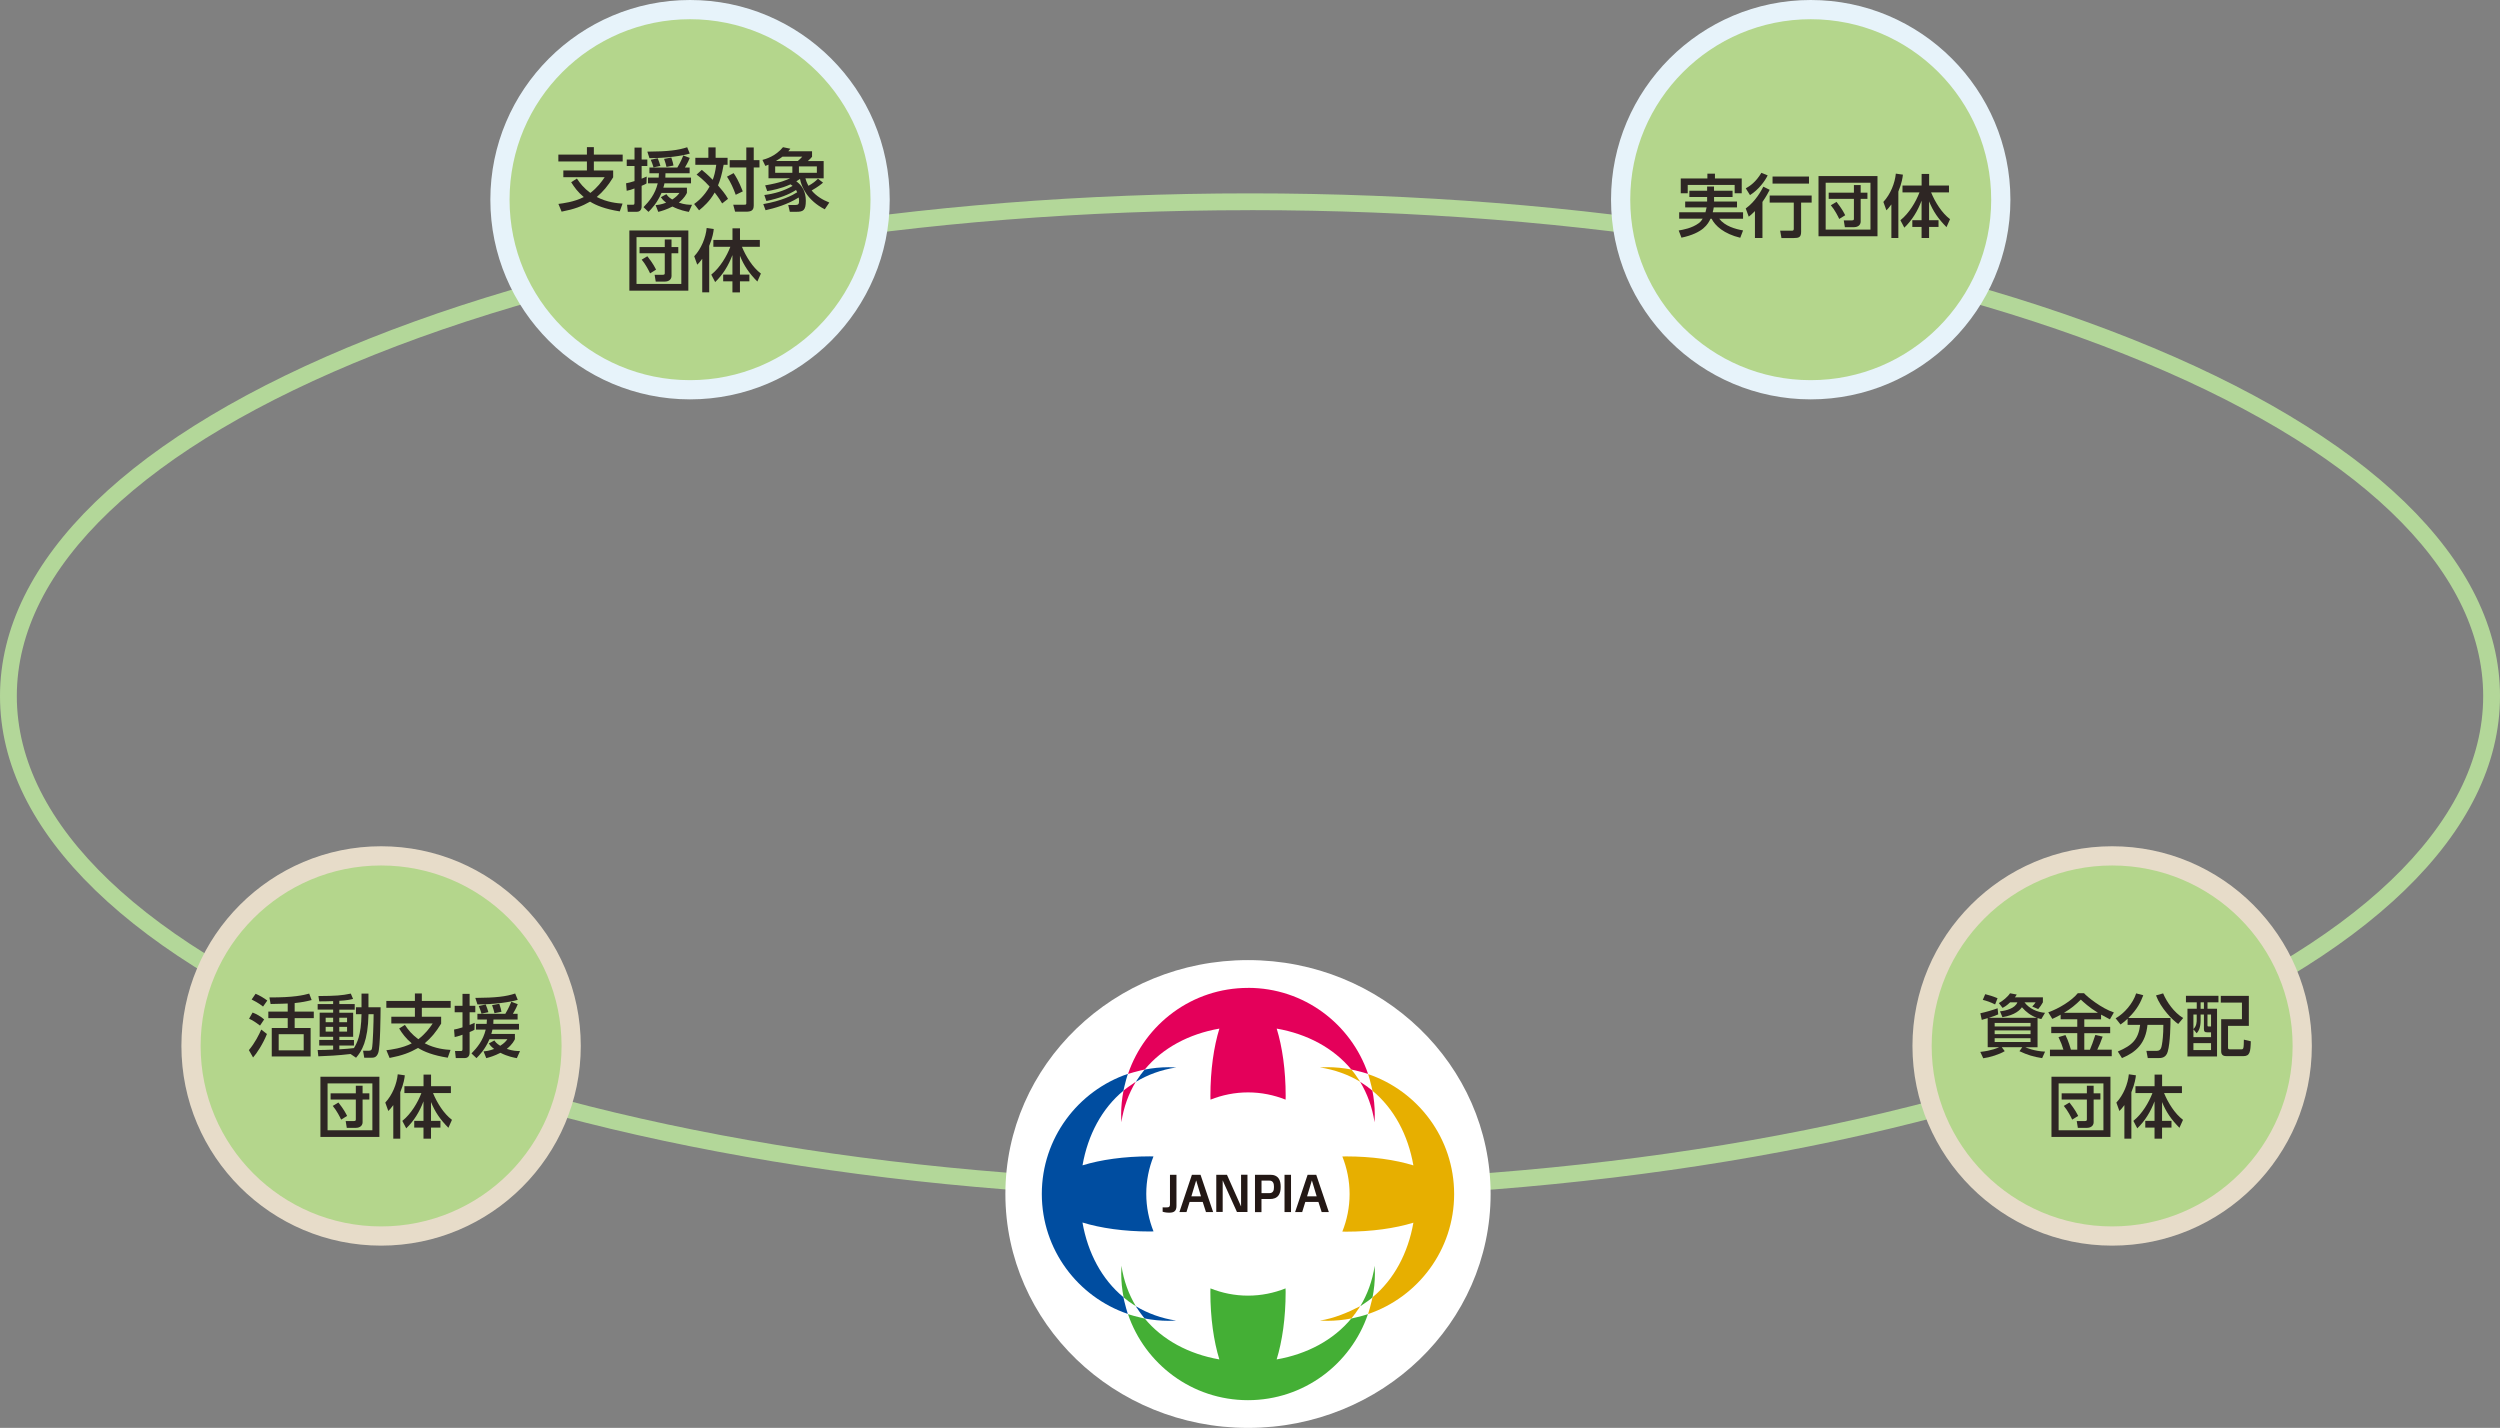 <?xml version="1.0" encoding="UTF-8"?><svg id="b" xmlns="http://www.w3.org/2000/svg" width="562" height="320.99" viewBox="0 0 562 320.99"><rect x="0" y="0" width="562" height="320.99" fill="#808080" stroke="none"/><g id="c"><path d="M281,269.52c-74.79,0-145.13-11.61-198.06-32.68C29.46,215.54,0,187,0,156.49s29.46-59.04,82.94-80.34c52.93-21.08,123.27-32.68,198.06-32.68s145.13,11.61,198.06,32.68c53.48,21.3,82.94,49.83,82.94,80.34s-29.46,59.04-82.94,80.34c-52.93,21.08-123.27,32.68-198.06,32.68ZM281,47.25c-74.32,0-144.16,11.51-196.66,32.42C32.39,100.35,3.78,127.63,3.78,156.49s28.61,56.14,80.56,76.83c52.5,20.9,122.34,32.42,196.66,32.42s144.16-11.51,196.66-32.42c51.95-20.69,80.56-47.97,80.56-76.83s-28.61-56.14-80.56-76.83c-52.5-20.9-122.34-32.42-196.66-32.42Z" fill="#b3d799"/><path d="M474.81,277.86c-23.56,0-42.73-19.17-42.73-42.73s19.17-42.73,42.73-42.73,42.73,19.17,42.73,42.73-19.17,42.73-42.73,42.73Z" fill="#b4d68c"/><path d="M474.81,194.56c22.41,0,40.57,18.16,40.57,40.57s-18.16,40.57-40.57,40.57-40.57-18.16-40.57-40.57,18.16-40.57,40.57-40.57M474.81,190.24c-24.75,0-44.89,20.14-44.89,44.89s20.14,44.89,44.89,44.89,44.89-20.14,44.89-44.89-20.14-44.89-44.89-44.89h0Z" fill="#e7dcc9"/><path d="M446.82,228.88c-.82.26-.92.29-1.32.39l-.32-1.49c1.09-.22,2.89-.75,3.88-1.12l.14,1.37c-.65.29-.8.34-2.09.77h10.78c-1.31-.46-2.45-1.31-3.36-2.37-.38.54-1.46,1.76-4.39,2.23l-.54-1.31c1.31-.14,3.39-.65,3.91-2.03h-1.63c-.8.77-1.23,1-1.71,1.25l-.83-1.08c.85-.46,2.03-1.42,2.51-2.2l1.51.28c-.19.32-.23.4-.42.63h6.3v1.12c-.29.52-.63,1.05-1.05,1.52l-1.35-.57c.35-.37.51-.55.77-.95h-2.51c1.05,1.4,2.82,2.22,4.62,2.36l-.83,1.4c-.31-.06-.45-.09-.85-.22v6.56h-2.76c.34.15,2.03.88,4.45.99l-.66,1.46c-2.02-.32-3.28-.71-5.1-1.56l.63-.89h-4.6l.66.88c-1.12.71-3.39,1.42-4.83,1.6l-.66-1.43c2.63-.29,4-.94,4.22-1.05h-2.56v-6.53ZM446.28,223.49c1.05.28,1.62.43,2.77.91l-.55,1.4c-.94-.49-2.02-.85-2.77-1.03l.55-1.28ZM448.4,230.75h8.07v-.8h-8.07v.8ZM448.4,232.47h8.07v-.83h-8.07v.83ZM448.4,234.24h8.07v-.85h-8.07v.85Z" fill="#2e2624"/><path d="M463.24,228.1c-.8.45-1.35.71-1.88.95l-.91-1.48c2.46-.88,5.25-2.6,6.64-4.3h1.4c.68.79,3.91,3.4,6.71,4.33l-.89,1.55c-.43-.22-.89-.45-1.99-1.06v1.06h-3.77v1.69h5.82v1.43h-5.82v3.71h1.26c.25-.55.89-2.23,1.22-3.33l1.65.38c-.52,1.45-.65,1.74-1.22,2.94h3.26v1.46h-13.89v-1.46h3.03c-.31-1.03-.52-1.57-1.11-2.82l1.56-.48c.69,1.34,1.15,3,1.23,3.29h1.43v-3.71h-5.85v-1.43h5.85v-1.69h-3.74v-1.06ZM471.62,227.68c-2-1.23-3.26-2.42-3.85-2.97-1.15,1.14-2.17,2-3.79,2.97h7.64Z" fill="#2e2624"/><path d="M478.29,229.02c-.72.65-1.17.99-1.59,1.29l-1.11-1.4c1.96-1.08,3.91-3.37,4.62-5.6l1.6.42c-.55,1.46-1.35,3.19-3.36,5.11h9.48c0,1.55-.05,5.56-.63,7.59-.4,1.39-1.45,1.43-2.12,1.43h-2.36l-.31-1.63h2.36c.88,0,1.02-.77,1.14-1.45.12-.69.32-2.14.31-4.39h-3.57c-.4,4.16-2.54,6.13-5.73,7.47l-.94-1.48c3.34-1.4,4.63-2.8,5.02-5.99h-2.82v-1.37ZM489.66,230.19c-1.26-.85-3.93-3.56-4.99-6.42l1.6-.46c.8,1.92,2.45,4.31,4.51,5.54l-1.12,1.34Z" fill="#2e2624"/><path d="M498.71,223.86v1.46h-2.46v1.45h2.14v10.73h-6.65v-10.73h2.09v-1.45h-2.43v-1.46h7.31ZM495.44,228.07h-.74v1.32c0,1.56-.42,2.37-.88,2.89l-.74-.89v1.76h3.96v-1.08h-.8c-.62,0-.8-.17-.8-.8v-3.2ZM493.82,228.07h-.74v3.26c.74-.69.74-1.65.74-2.09v-1.17ZM497.04,234.49h-3.96v1.57h3.96v-1.57ZM495.44,225.33h-.74v1.45h.74v-1.45ZM497.04,228.07h-.8v2.31c0,.34.02.37.32.37h.48v-2.68ZM505.53,230.62h-4.67v4.88c0,.34.14.39.45.39h2.43c.34,0,.48,0,.57-.32.08-.29.11-1.08.11-1.86l1.56.37c-.06,2.43-.23,3.34-1.68,3.34h-3.66c-.49,0-1.32,0-1.32-1.08v-7.22h4.67v-3.73h-4.76v-1.52h6.31v6.76Z" fill="#2e2624"/><path d="M474.43,242.05v13.53h-13.26v-13.53h13.26ZM462.78,243.55v10.53h10.07v-10.53h-10.07ZM470.66,252.21c0,1.08-.94,1.34-1.56,1.34h-2l-.25-1.54h1.85c.35,0,.43-.11.43-.37v-4.46h-5.67v-1.4h5.67v-1.71h1.52v1.71h1.52v1.4h-1.52v5.03ZM465.21,247.84c1.25,1.57,1.72,2.54,1.96,3.02l-1.34.83c-.25-.54-.99-2.03-1.89-3.08l1.28-.77Z" fill="#2e2624"/><path d="M477.56,248.43c-.49.69-.82,1.02-1.12,1.32l-.68-1.89c1.6-1.71,2.6-4.22,2.8-6.36l1.59.23c-.06.63-.22,1.83-1.02,3.8v10.44h-1.57v-7.54ZM479.59,251.97c1.96-1.57,3.48-4.14,4.28-6.25h-3.82v-1.55h4.3v-2.6h1.69v2.6h4.46v1.55h-4.02c.88,2.14,2.4,4.63,4.26,6.02l-.8,1.79c-1.85-1.88-2.99-3.53-3.91-5.79v4.23h2.12v1.52h-2.12v2.48h-1.69v-2.48h-2.08v-1.52h2.08v-4.39c-.86,2.28-2.12,4.39-3.88,6.07l-.88-1.68Z" fill="#2e2624"/><path d="M407.05,87.62c-23.56,0-42.73-19.17-42.73-42.73S383.49,2.16,407.05,2.16s42.73,19.17,42.73,42.73-19.17,42.73-42.73,42.73Z" fill="#b4d68c"/><path d="M407.05,4.32c22.41,0,40.57,18.16,40.57,40.57s-18.16,40.57-40.57,40.57-40.57-18.16-40.57-40.57,18.16-40.57,40.57-40.57M407.05,0c-24.75,0-44.89,20.14-44.89,44.89s20.14,44.89,44.89,44.89,44.89-20.14,44.89-44.89S431.8,0,407.05,0h0Z" fill="#e7f3fa"/><path d="M385.32,44.29v1.02h5.16v1.32h-5.23c-.05.34-.11.65-.23,1.09h6.82v1.45h-5.36c1.28,1.66,3.59,2.32,5.36,2.63l-.63,1.65c-3.68-.89-5.65-2.69-6.44-4.28h-.25c-.54,1.17-1.63,3.22-6.53,4.26l-.62-1.62c.99-.17,2.96-.49,4.54-1.66.4-.29.69-.72.85-.99h-5.28v-1.45h5.91c.08-.25.15-.54.26-1.09h-4.82v-1.32h4.93v-1.02h-3.99v-1.4h3.99v-.95h1.55v.95h4.17v1.4h-4.17ZM383.83,39.04h1.69v1.08h6.02v3.33h-1.59v-1.88h-10.55v1.88h-1.57v-3.33h5.99v-1.08Z" fill="#2e2624"/><path d="M397.37,39.43c-.57,1.2-2,3.2-3.97,4.43l-.95-1.52c.92-.52,2.22-1.34,3.51-3.49l1.42.58ZM397.82,42.68c-.31.6-.79,1.54-1.62,2.71v8.11h-1.69v-6.05c-.6.63-.97.92-1.39,1.26l-.68-1.85c2.25-1.6,3.56-4.13,3.96-4.9l1.42.71ZM407.26,43.96v1.59h-2.37v6.59c0,1.23-.57,1.37-1.65,1.37h-2.77l-.29-1.65h2.57c.34,0,.49-.05.49-.42v-5.9h-5.42v-1.59h9.44ZM406.66,39.68v1.59h-8.19v-1.59h8.19Z" fill="#2e2624"/><path d="M422.06,39.58v13.53h-13.26v-13.53h13.26ZM410.41,41.08v10.53h10.07v-10.53h-10.07ZM418.29,49.74c0,1.08-.94,1.34-1.56,1.34h-2l-.25-1.54h1.85c.35,0,.43-.11.43-.37v-4.46h-5.67v-1.4h5.67v-1.71h1.52v1.71h1.52v1.4h-1.52v5.03ZM412.84,45.37c1.25,1.57,1.72,2.54,1.96,3.02l-1.34.83c-.25-.54-.99-2.03-1.89-3.08l1.28-.77Z" fill="#2e2624"/><path d="M425.18,45.96c-.49.69-.82,1.02-1.12,1.32l-.68-1.89c1.6-1.71,2.6-4.22,2.8-6.36l1.59.23c-.06.63-.22,1.83-1.02,3.8v10.44h-1.57v-7.54ZM427.22,49.5c1.96-1.57,3.48-4.14,4.28-6.25h-3.82v-1.55h4.3v-2.6h1.69v2.6h4.46v1.55h-4.02c.88,2.14,2.4,4.63,4.26,6.02l-.8,1.79c-1.85-1.88-2.99-3.53-3.91-5.79v4.23h2.12v1.52h-2.12v2.48h-1.69v-2.48h-2.08v-1.52h2.08v-4.39c-.86,2.28-2.12,4.39-3.88,6.07l-.88-1.68Z" fill="#2e2624"/><path d="M155.12,87.62c-23.56,0-42.73-19.17-42.73-42.73S131.56,2.16,155.12,2.16s42.73,19.17,42.73,42.73-19.17,42.73-42.73,42.73Z" fill="#b4d68c"/><path d="M155.12,4.32c22.41,0,40.57,18.16,40.57,40.57s-18.16,40.57-40.57,40.57-40.57-18.16-40.57-40.57S132.71,4.32,155.12,4.32M155.12,0c-24.75,0-44.89,20.14-44.89,44.89s20.14,44.89,44.89,44.89,44.89-20.14,44.89-44.89S179.87,0,155.12,0h0Z" fill="#e7f3fa"/><path d="M139.32,47.52c-3.31-.52-5.36-1.37-6.67-2.19-1.85,1.05-3.51,1.69-6.4,2.25l-.72-1.74c.92-.11,3.56-.43,5.7-1.54-1.35-1.14-2.09-2.16-2.83-3.34l1.29-.82c.75,1.15,1.56,2.14,3.02,3.23,1.59-1.22,2.49-2.45,3.23-3.54h-9.3v-1.51h5.3v-2.02h-6.42v-1.54h6.42v-1.68h1.56v1.68h6.48v1.54h-6.48v2.02h4.34v1.54c-1.22,2-2.26,3.2-3.69,4.42,2.34,1.23,4.68,1.42,5.8,1.49l-.62,1.74Z" fill="#2e2624"/><path d="M140.75,41.2c.48-.09.99-.2,1.89-.49v-3.4h-1.75v-1.45h1.75v-2.68h1.6v2.68h1.28v1.45h-1.28v2.86c.37-.14.65-.26,1.14-.48l-.05,1.56c-.26.15-.45.26-1.09.52v4.65c0,1-.69,1.2-1.14,1.2h-1.97l-.17-1.59h1.29c.32,0,.38-.09.38-.46v-3.2c-1,.35-1.39.45-1.75.52l-.14-1.69ZM149.37,41.2c-.03.18-.08.42-.25.99h5.3v1.17c-.15.31-.55,1.17-1.82,2.19,1.35.46,2.2.48,2.97.49l-.71,1.59c-.55-.09-2.09-.37-3.69-1.2-1.34.69-2.4,1-3.19,1.2l-.6-1.52c.6-.06,1.26-.12,2.37-.55-.72-.54-.95-.88-1.19-1.23l1.25-.68c.22.32.45.68,1.31,1.2.97-.62,1.28-1.03,1.62-1.48h-4.03c-1.05,2.39-2.25,3.57-2.93,4.26l-1.12-1.06c1.29-1.32,2.6-2.89,3.2-5.36h-2.19v-1.29h2.4c.03-.37.05-.55.06-.97h-2.14v-1.29h6.28c.23-.4.74-1.22,1.34-2.71l1.45.55c-.15.39-.38.97-1.09,2.16h1.06v1.29h-5.43c0,.42-.02.6-.03.97h5.77v1.29h-5.97ZM155.07,34.52c-1.62.51-5.36,1.05-9.07,1.03l-.48-1.46c4.67-.03,6.91-.31,8.96-.99l.58,1.42ZM147.86,35.58c.25.58.43,1.14.6,1.72l-1.55.32c-.12-.46-.4-1.22-.62-1.71l1.57-.34ZM150.91,35.41c.32.99.42,1.34.49,1.8l-1.57.31c-.15-.63-.28-1.05-.54-1.8l1.62-.31Z" fill="#2e2624"/><path d="M157.77,38.19c.46.37,1.29,1.05,2.45,2.23.28-.74.57-1.68.79-3.37h-4.7v-1.57h2.93v-2.34h1.63v2.34h2.69v1.57h-.89c-.37,2.16-.79,3.49-1.26,4.63.65.75,1.71,2,2.25,3.02l-1.32,1.03c-.31-.52-.79-1.31-1.68-2.45-1.12,2-2.56,3.23-3.51,4l-1.11-1.42c.66-.49,2.26-1.69,3.48-3.93-1.43-1.56-2.37-2.26-2.93-2.68l1.19-1.08ZM164.92,38.92c.45.65,1.14,1.74,2.06,4.1l-1.59.77c-.46-1.34-1.17-2.88-1.96-4.08l1.48-.79ZM169.44,33.15v2.85h1.29v1.65h-1.29v8.54c0,1.19-.65,1.4-1.83,1.4h-2.36l-.42-1.57h2.42c.49,0,.52-.06.52-.38v-7.99h-3.74v-1.65h3.74v-2.85h1.66Z" fill="#2e2624"/><path d="M171.59,45.88c4.25-.74,6.57-1.99,7.62-2.66-.08-.18-.11-.26-.26-.51-1.62,1.05-3.82,1.88-6.67,2.48l-.46-1.35c2.22-.28,4.4-.91,6.36-2.05-.11-.09-.23-.18-.46-.35-2.22.99-4.17,1.34-5.25,1.52l-.46-1.29c3.46-.58,4.88-1.25,5.6-1.59h-4.85v-3.06c-.23.09-.32.12-.71.28l-.65-1.35c.77-.22,2.91-.79,4.62-2.86l1.65.34c-.2.28-.29.39-.46.58h5.34v1.23c-.2.25-.28.34-.95.97h3.56v3.88h-4.1c.09.35.25.88.68,1.68,1.05-.59,1.59-1.03,2.14-1.6l1.14.89c-.35.31-1.09.92-2.56,1.76,1.02,1.25,2.46,2.11,3.97,2.71l-1.02,1.52c-3.86-1.97-5.25-4.99-5.57-6.84-.17.12-.38.29-.83.55,1.22.86,2.14,2.23,2.14,4.36s-.55,2.49-2.08,2.49h-1.52l-.35-1.52h1.48c.85,0,.95-.23.95-.97,0-.31-.05-.54-.08-.72-2.66,1.66-5.47,2.4-7.45,2.86l-.51-1.37ZM174.26,37.41v1.43h3.86v-1.43h-3.86ZM179.35,36.19c.4-.34.71-.63,1-.97h-4.45c-.25.2-.69.51-1.49.97h4.94ZM179.6,37.41v1.43h4.03v-1.43h-4.03Z" fill="#2e2624"/><path d="M154.74,51.81v13.53h-13.26v-13.53h13.26ZM143.09,53.3v10.53h10.07v-10.53h-10.07ZM150.97,61.97c0,1.08-.94,1.34-1.56,1.34h-2l-.25-1.54h1.85c.35,0,.43-.11.43-.37v-4.46h-5.67v-1.4h5.67v-1.71h1.52v1.71h1.52v1.4h-1.52v5.03ZM145.52,57.6c1.25,1.57,1.72,2.54,1.96,3.02l-1.34.83c-.25-.54-.99-2.03-1.89-3.08l1.28-.77Z" fill="#2e2624"/><path d="M157.86,58.18c-.49.69-.82,1.02-1.12,1.32l-.68-1.89c1.6-1.71,2.6-4.22,2.8-6.36l1.59.23c-.06.63-.22,1.83-1.02,3.8v10.44h-1.57v-7.54ZM159.9,61.73c1.96-1.57,3.48-4.14,4.28-6.25h-3.82v-1.55h4.3v-2.6h1.69v2.6h4.46v1.55h-4.02c.88,2.14,2.4,4.63,4.26,6.02l-.8,1.79c-1.85-1.88-2.99-3.53-3.91-5.79v4.23h2.12v1.52h-2.12v2.48h-1.69v-2.48h-2.08v-1.52h2.08v-4.39c-.86,2.28-2.12,4.39-3.88,6.07l-.88-1.68Z" fill="#2e2624"/><path d="M85.67,277.86c-23.56,0-42.73-19.17-42.73-42.73s19.17-42.73,42.73-42.73,42.73,19.17,42.73,42.73-19.17,42.73-42.73,42.73Z" fill="#b4d68c"/><path d="M85.67,194.56c22.41,0,40.57,18.16,40.57,40.57s-18.16,40.57-40.57,40.57-40.57-18.16-40.57-40.57,18.16-40.57,40.57-40.57M85.67,190.24c-24.75,0-44.89,20.14-44.89,44.89s20.14,44.89,44.89,44.89,44.89-20.14,44.89-44.89-20.14-44.89-44.89-44.89h0Z" fill="#e7dcc9"/><path d="M55.94,236.07c1.34-1.57,2.29-3.48,2.79-4.62l1.28.99c-.89,2.23-2.31,4.4-3.12,5.28l-.94-1.65ZM58.45,230.55c-1.05-.79-1.63-1.17-2.46-1.54l.79-1.39c.8.29,1.91.91,2.6,1.55l-.92,1.37ZM59.14,226.28c-.94-.79-2.29-1.45-2.57-1.59l.89-1.29c.94.4,1.82.92,2.63,1.52l-.95,1.35ZM66.24,227.41h4.3v1.46h-4.3v2.23h3.59v6.4h-8.74v-6.4h3.59v-2.23h-4.36v-1.46h4.36v-1.82c-.43.02-1.86.08-3.85.11l-.26-1.48c5.51.03,7.65-.51,8.94-.86l.55,1.45c-1.19.31-2.2.51-3.82.68v1.92ZM68.27,232.49h-5.62v3.63h5.62v-3.63Z" fill="#2e2624"/><path d="M78.8,236.94c-2.8.34-5.31.45-7.24.52l-.15-1.42c.89,0,1.86,0,3.48-.09v-.92h-3.13v-1.25h3.13v-.71h-3.03v-5.42h3.03v-.69h-3.48v-1.25h3.48v-.66c-1.46.06-2.37.06-3.13.06l-.18-1.2c3.93-.03,5.17-.11,7.28-.55l.51,1.2c-.62.15-1.32.32-3.09.42v.74h3.46v1.25h-3.46v.69h3.11v5.42h-3.11v.71h3.29v1.25h-3.29v.85c1.55-.09,2.43-.18,3.28-.28.68-1.11,1.62-2.8,1.71-7.62h-1.25v-1.56h1.25v-3.06h1.56v3.06h2.73c-.02,1.83-.06,8.96-.54,10.27-.4,1.08-1.02,1.08-1.68,1.08h-1.46l-.26-1.57h1.26c.57,0,.66-.28.71-.4.26-.88.4-6.64.4-7.82h-1.15c-.12,6.08-1.52,8.31-2.8,9.79l-1.22-.83ZM73.21,228.79v1h1.68v-1h-1.68ZM73.21,230.84v1.06h1.68v-1.06h-1.68ZM76.27,228.79v1h1.75v-1h-1.75ZM76.27,230.84v1.06h1.75v-1.06h-1.75Z" fill="#2e2624"/><path d="M100.65,237.77c-3.31-.52-5.36-1.37-6.67-2.19-1.85,1.05-3.51,1.69-6.4,2.25l-.72-1.74c.92-.11,3.56-.43,5.7-1.54-1.35-1.14-2.09-2.16-2.83-3.34l1.29-.82c.75,1.15,1.56,2.14,3.02,3.23,1.59-1.22,2.49-2.45,3.23-3.54h-9.3v-1.51h5.3v-2.02h-6.42v-1.54h6.42v-1.68h1.56v1.68h6.48v1.54h-6.48v2.02h4.34v1.54c-1.22,2-2.26,3.2-3.69,4.42,2.34,1.23,4.68,1.42,5.8,1.49l-.62,1.74Z" fill="#2e2624"/><path d="M102.08,231.44c.48-.09.99-.2,1.89-.49v-3.4h-1.76v-1.45h1.76v-2.68h1.6v2.68h1.28v1.45h-1.28v2.86c.37-.14.65-.26,1.14-.48l-.05,1.56c-.26.15-.45.26-1.09.52v4.65c0,1-.69,1.2-1.14,1.2h-1.97l-.17-1.59h1.29c.32,0,.39-.09.39-.46v-3.2c-1,.35-1.39.45-1.76.52l-.14-1.69ZM110.7,231.44c-.03.18-.08.42-.25.99h5.3v1.17c-.15.31-.55,1.17-1.82,2.19,1.35.46,2.2.48,2.97.49l-.71,1.59c-.55-.09-2.09-.37-3.69-1.2-1.34.69-2.4,1-3.19,1.2l-.6-1.52c.6-.06,1.26-.12,2.37-.55-.72-.54-.95-.88-1.19-1.23l1.25-.68c.22.32.45.68,1.31,1.2.97-.62,1.28-1.03,1.62-1.48h-4.03c-1.05,2.39-2.25,3.57-2.93,4.26l-1.12-1.06c1.29-1.32,2.6-2.89,3.2-5.36h-2.19v-1.29h2.4c.03-.37.05-.55.06-.97h-2.14v-1.29h6.28c.23-.4.74-1.22,1.34-2.71l1.45.55c-.15.39-.38.97-1.09,2.16h1.06v1.29h-5.43c0,.42-.02.6-.03.97h5.77v1.29h-5.97ZM116.4,224.76c-1.62.51-5.36,1.05-9.07,1.03l-.48-1.46c4.67-.03,6.91-.31,8.96-.99l.58,1.42ZM109.19,225.82c.25.58.43,1.14.6,1.72l-1.55.32c-.12-.46-.4-1.22-.62-1.71l1.57-.34ZM112.24,225.65c.32.99.42,1.34.49,1.8l-1.57.31c-.15-.63-.28-1.05-.54-1.8l1.62-.31Z" fill="#2e2624"/><path d="M85.29,242.05v13.53h-13.26v-13.53h13.26ZM73.64,243.55v10.53h10.07v-10.53h-10.07ZM81.52,252.21c0,1.08-.94,1.34-1.56,1.34h-2l-.25-1.54h1.85c.35,0,.43-.11.43-.37v-4.46h-5.67v-1.4h5.67v-1.71h1.52v1.71h1.52v1.4h-1.52v5.03ZM76.07,247.84c1.25,1.57,1.72,2.54,1.96,3.02l-1.34.83c-.25-.54-.99-2.03-1.89-3.08l1.28-.77Z" fill="#2e2624"/><path d="M88.41,248.43c-.49.69-.82,1.02-1.12,1.32l-.68-1.89c1.6-1.71,2.6-4.22,2.8-6.36l1.59.23c-.06.63-.22,1.83-1.02,3.8v10.44h-1.57v-7.54ZM90.45,251.97c1.96-1.57,3.48-4.14,4.28-6.25h-3.82v-1.55h4.3v-2.6h1.69v2.6h4.46v1.55h-4.02c.88,2.14,2.4,4.63,4.26,6.02l-.8,1.79c-1.85-1.88-2.99-3.53-3.91-5.79v4.23h2.12v1.52h-2.12v2.48h-1.69v-2.48h-2.08v-1.52h2.08v-4.39c-.86,2.28-2.12,4.39-3.88,6.07l-.88-1.68Z" fill="#2e2624"/><ellipse cx="280.55" cy="268.41" rx="54.54" ry="52.58" fill="#fff"/><path d="M254.87,243.5c-.44.28-.87.57-1.29.88-.21.16-.42.32-.63.48-.13.1-.26.22-.39.33-.34,1.75-.53,3.55-.53,5.4,0,.57.02,1.13.05,1.69.52-3.4,1.64-6.44,3.24-9.09-.01,0-.03.01-.04.02-.15.09-.28.19-.43.28Z" fill="#e4005a"/><path d="M256.52,241.44c-.31.42-.6.85-.88,1.29-.09.14-.19.28-.28.43,0,.01-.01.03-.02.04,2.65-1.6,5.68-2.72,9.09-3.24-.56-.03-1.13-.05-1.69-.05-1.85,0-3.65.19-5.4.53-.11.13-.22.25-.33.39-.16.21-.32.41-.48.63Z" fill="#004da0"/><path d="M253.58,292.45c.42.31.85.6,1.29.88.14.09.28.19.43.28.01,0,.03.01.04.02-1.6-2.65-2.72-5.68-3.24-9.09-.03.56-.05,1.13-.05,1.69,0,1.85.19,3.65.53,5.4.13.11.25.22.39.33.21.16.41.32.63.48Z" fill="#44af35"/><path d="M255.64,294.1c.28.44.57.87.88,1.28.16.21.32.42.48.63.1.13.22.26.32.38,1.75.34,3.55.53,5.4.53.57,0,1.13-.02,1.69-.05-3.4-.52-6.44-1.64-9.09-3.24,0,.01.01.03.02.04.09.15.19.28.28.43Z" fill="#004da0"/><path d="M259.32,259.97c-.28,0-.55-.02-.84-.02-5.78,0-11.05.76-15.13,2.02,1.2-6.85,4.35-12.77,9.21-16.79,0-.01,0-.02,0-.03,0,0,0,0,0,0,0-.04.02-.07.02-.11.05-.27.12-.52.18-.79.12-.54.26-1.08.41-1.61.09-.31.18-.62.28-.93.03-.09.08-.22.11-.31-11.24,3.82-19.36,14.47-19.36,27,0,12.53,8.1,23.15,19.34,26.97-.03-.09-.05-.19-.09-.28-.1-.31-.19-.62-.28-.93-.15-.53-.29-1.07-.42-1.62-.06-.26-.13-.52-.18-.79,0-.04-.02-.07-.02-.11,0,0,0,0,0,0,0-.01,0-.02,0-.03-4.86-4.02-8.01-9.94-9.21-16.79,4.08,1.26,9.35,2.02,15.13,2.02.28,0,.56-.01.84-.02-1.04-2.61-1.63-5.46-1.63-8.44,0-2.98.59-5.83,1.63-8.44Z" fill="#004da0"/><path d="M304.59,295.38c.31-.42.6-.85.88-1.28.03-.05.27-.42.3-.47-2.74,1.42-5.92,2.76-9.09,3.24.56.03,1.13.05,1.69.05,1.85,0,3.65-.19,5.4-.53.11-.13.22-.25.32-.38.16-.21.33-.42.48-.63Z" fill="#e7af00"/><path d="M306.24,293.33c.44-.28.87-.57,1.29-.88.21-.16.42-.32.63-.48.13-.1.26-.22.39-.33.34-1.75.53-3.55.53-5.4,0-.57-.02-1.13-.05-1.69-.52,3.4-1.64,6.44-3.24,9.09.01,0,.03-.01.04-.02.15-.09.28-.19.43-.28Z" fill="#44af35"/><path d="M307.25,295.5c-.31.1-.62.19-.93.28-.53.15-1.07.29-1.61.41-.26.06-.52.13-.79.18-.04,0-.07.02-.11.02,0,0,0,0,0,0-.01,0-.02,0-.03,0-4.02,4.86-9.94,8.01-16.79,9.21,1.26-4.08,2.02-9.35,2.02-15.13,0-.28-.01-.56-.02-.84-2.61,1.04-5.46,1.63-8.44,1.63-2.98,0-5.83-.59-8.44-1.63,0,.28-.02.55-.02.84,0,5.78.76,11.05,2.02,15.13-6.85-1.2-12.77-4.35-16.79-9.21-.01,0-.02,0-.03,0,0,0,0,0,0,0-.04,0-.07-.02-.11-.02-.27-.05-.53-.12-.79-.18-.54-.12-1.08-.26-1.61-.41-.31-.09-.62-.18-.93-.28-.09-.03-.19-.05-.28-.08,3.82,11.24,14.44,19.34,26.97,19.34s23.15-8.1,26.97-19.34c-.09.03-.19.05-.28.08Z" fill="#44af35"/><path d="M307.52,244.38c-.42-.31-.85-.6-1.29-.88-.14-.09-.28-.19-.43-.28-.01,0-.03-.01-.04-.02,1.6,2.65,2.72,5.68,3.24,9.09.03-.56.05-1.13.05-1.69,0-1.85-.19-3.65-.53-5.4-.13-.11-.25-.22-.39-.33-.21-.16-.41-.32-.63-.48Z" fill="#e4005a"/><path d="M280.55,222.08c-12.53,0-23.15,8.1-26.97,19.34.09-.03.19-.05.28-.08.31-.1.62-.19.93-.28.53-.15,1.07-.29,1.61-.42.26-.06.52-.13.79-.18.04,0,.07-.02.11-.02,0,0,0,0,0,0,.01,0,.02,0,.03,0,4.02-4.86,9.94-8.01,16.79-9.21-1.26,4.08-2.02,9.35-2.02,15.13,0,.28.01.56.02.84,2.61-1.04,5.46-1.63,8.44-1.63,2.98,0,5.83.59,8.44,1.63,0-.28.02-.55.02-.84,0-5.78-.76-11.05-2.02-15.13,6.85,1.2,12.77,4.35,16.79,9.21.01,0,.02,0,.03,0,0,0,0,0,0,0,.04,0,.07.02.11.02.27.05.52.12.79.18.54.12,1.08.26,1.61.41.31.09.62.18.93.28.09.03.19.05.28.08-3.82-11.24-14.44-19.34-26.97-19.34Z" fill="#e4005a"/><path d="M305.47,242.73c-.28-.44-.58-.87-.88-1.29-.16-.21-.32-.42-.48-.62-.1-.13-.22-.26-.33-.39-1.75-.34-3.55-.53-5.4-.53-.57,0-1.13.02-1.69.05,3.4.52,6.44,1.64,9.09,3.24,0-.01-.01-.03-.02-.04-.09-.14-.19-.28-.28-.42Z" fill="#e7af00"/><path d="M307.55,241.44c.03.09.05.19.08.28.1.31.19.62.28.93.15.53.29,1.07.41,1.61.06.26.13.52.18.79,0,.04.02.07.02.11,0,0,0,0,0,0,0,.01,0,.02,0,.03,4.86,4.02,8.01,9.94,9.21,16.79-4.08-1.26-9.35-2.02-15.13-2.02-.28,0-.56.01-.84.02,1.04,2.61,1.63,5.46,1.63,8.44,0,2.98-.59,5.83-1.63,8.44.28,0,.55.02.84.02,5.78,0,11.05-.76,15.13-2.02-1.2,6.85-4.35,12.77-9.21,16.79,0,.01,0,.02,0,.03,0,0,0,0,0,0,0,.04-.02.07-.02.11-.03.17-.07.34-.11.51-.02.1-.05.19-.07.28-.12.54-.26,1.08-.41,1.61-.09.31-.18.63-.28.93-.03.09-.05.19-.08.28,11.24-3.82,19.34-14.44,19.34-26.97,0-12.53-8.1-23.15-19.34-26.97Z" fill="#e7af00"/><path d="M261.36,271.41c.09,0,.19,0,.29.01.09,0,.18,0,.27,0s.19,0,.28,0c.14,0,.26,0,.36-.02s.18-.04.25-.09c.06-.05.11-.13.15-.23s.05-.25.05-.44v-6.55s1.46,0,1.46,0v6.98c0,.3-.03.55-.1.74-.07.2-.18.36-.32.48-.14.12-.31.2-.52.25-.21.05-.44.07-.72.07-.19,0-.38,0-.55-.03-.17-.02-.33-.04-.46-.07-.16-.03-.3-.07-.44-.11v-1.01Z" fill="#231815"/><path d="M267.95,264.09h1.93s2.83,8.38,2.83,8.38h-1.61s-.73-2.27-.73-2.27h-2.95s-.7,2.27-.7,2.27h-1.59s2.81-8.38,2.81-8.38ZM269.98,268.94l-1.07-3.55h-.02s-1.07,3.55-1.07,3.55h2.16Z" fill="#231815"/><path d="M273.41,264.09h2.41s3.15,7.07,3.15,7.07h.03c0-.14,0-.28-.01-.43,0-.13,0-.26,0-.41v-.42s0-5.82,0-5.82h1.44s0,8.38,0,8.38h-2.36s-2.67-5.9-2.67-5.9c-.07-.16-.14-.32-.21-.46-.06-.14-.12-.26-.16-.37-.06-.13-.11-.24-.15-.35h-.02v7.07s-1.44,0-1.44,0v-8.38Z" fill="#231815"/><path d="M282.13,264.09h3.43c.19,0,.37.01.56.04.19.03.37.08.55.16.17.08.34.18.49.31.15.13.28.29.39.5s.2.45.26.73.09.62.09,1c0,.38-.03.72-.1,1-.07.28-.16.53-.28.73-.12.2-.25.36-.41.49-.16.13-.33.22-.5.3-.18.07-.36.12-.55.15-.19.03-.37.04-.56.04h-1.92v2.95s-1.46,0-1.46,0v-8.38ZM285.34,268.22c.22,0,.4-.04.53-.11.14-.07.24-.17.32-.29.08-.12.13-.27.16-.44s.04-.35.04-.55c0-.19-.01-.37-.04-.55-.03-.17-.08-.32-.16-.46-.08-.13-.19-.23-.32-.31s-.31-.11-.53-.11h-1.75v2.81h1.75Z" fill="#231815"/><path d="M288.76,264.09h1.46s0,8.38,0,8.38h-1.46s0-8.38,0-8.38Z" fill="#231815"/><path d="M293.96,264.09h1.93s2.83,8.38,2.83,8.38h-1.61s-.73-2.27-.73-2.27h-2.95s-.7,2.27-.7,2.27h-1.59s2.81-8.38,2.81-8.38ZM295.99,268.94l-1.07-3.55h-.02l-1.07,3.55h2.16Z" fill="#231815"/></g></svg>